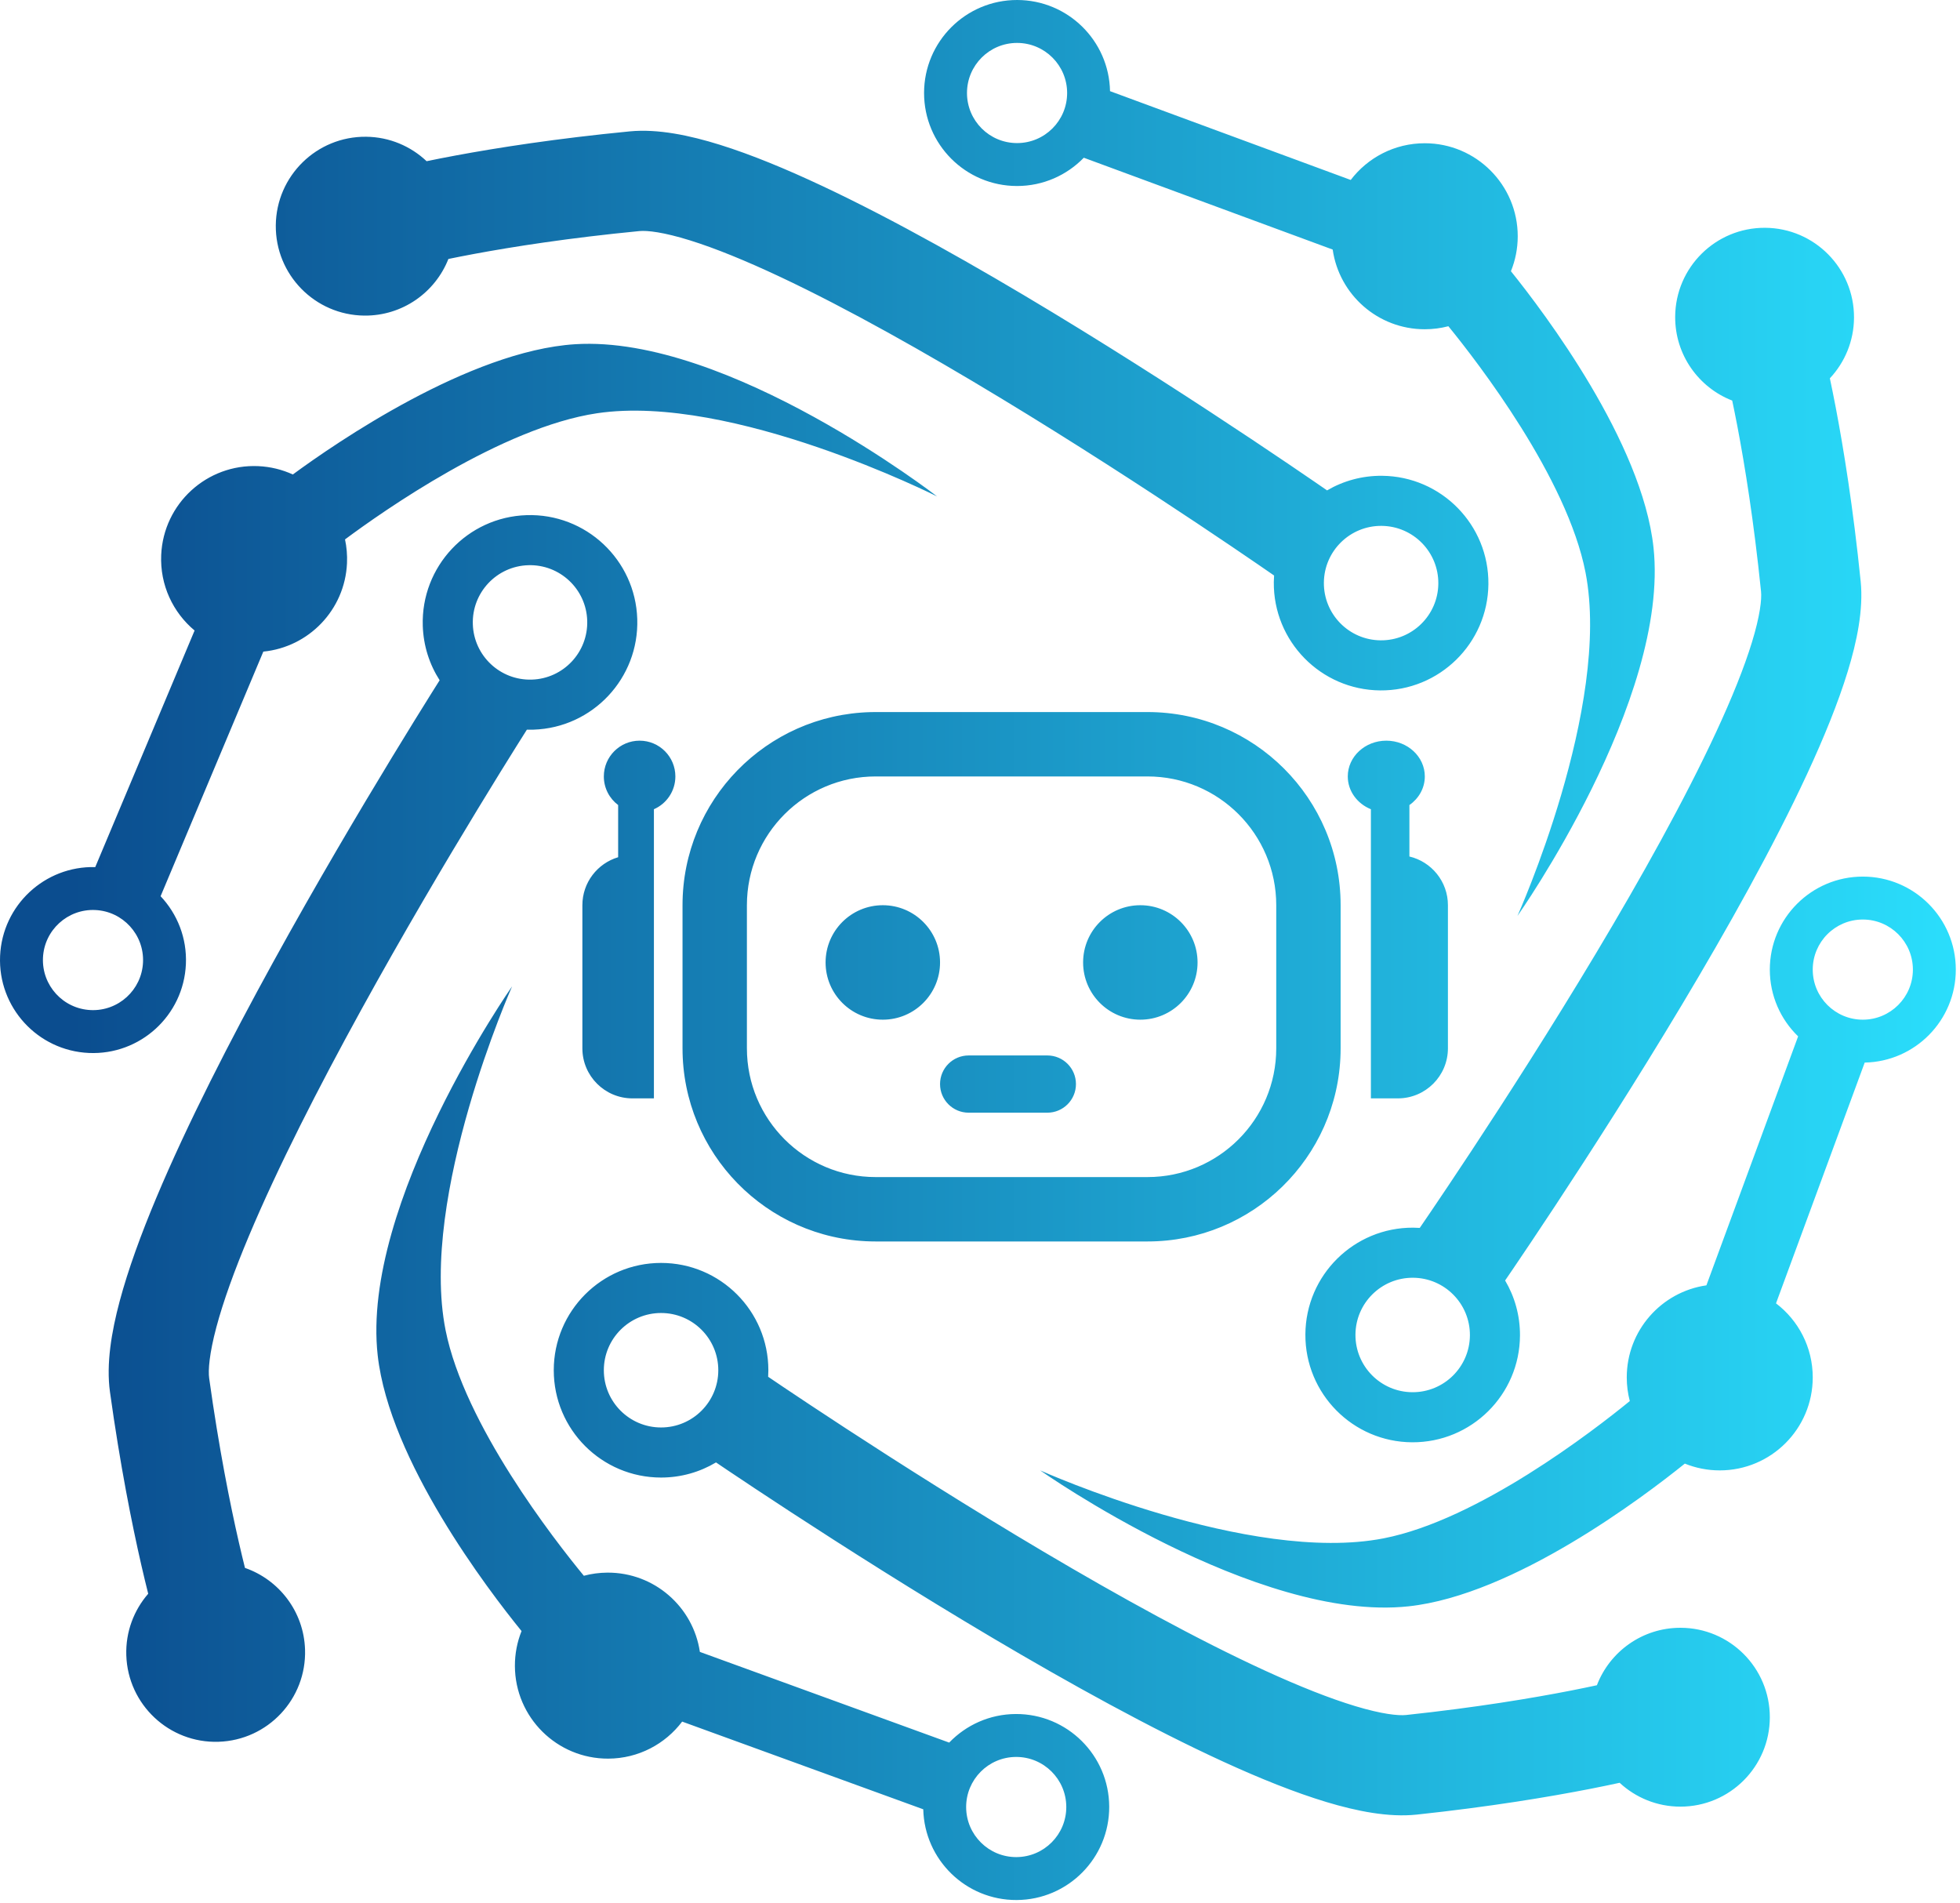 <svg width="274" height="266" viewBox="0 0 274 266" fill="none" xmlns="http://www.w3.org/2000/svg">
<path d="M71.587 137.875C71.587 137.875 58.561 167.172 62.286 185.914C64.913 199.129 77.488 215.24 81.619 220.259C82.675 219.977 83.783 219.825 84.927 219.82C91.473 219.793 96.909 224.609 97.84 230.901L132.692 243.578C135.045 241.13 138.346 239.598 142.01 239.583C149.189 239.553 155.034 245.35 155.063 252.529C155.093 259.709 149.297 265.553 142.117 265.583C135.026 265.612 129.238 259.958 129.068 252.901L95.363 240.643C93.002 243.772 89.258 245.803 85.035 245.82C77.856 245.85 72.011 240.054 71.981 232.874C71.974 231.147 72.305 229.498 72.91 227.988C68.217 222.212 54.451 204.183 52.801 189.453C50.414 168.149 71.587 137.875 71.587 137.875ZM142.034 245.583C138.168 245.599 135.047 248.746 135.063 252.612C135.08 256.478 138.227 259.599 142.093 259.583C145.958 259.567 149.079 256.42 149.063 252.555C149.047 248.689 145.9 245.567 142.034 245.583ZM92.414 176.53C100.698 176.53 107.414 183.246 107.414 191.53C107.414 191.838 107.403 192.143 107.385 192.445C107.918 192.807 108.653 193.305 109.567 193.919C111.629 195.303 114.601 197.281 118.232 199.649C125.502 204.391 135.386 210.678 145.875 216.889C156.392 223.116 167.385 229.185 176.902 233.543C181.666 235.724 185.921 237.414 189.475 238.484C193.196 239.606 195.48 239.837 196.579 239.72C206.434 238.668 214.277 237.351 219.624 236.305C220.997 236.036 222.205 235.784 223.24 235.561C225.039 230.865 229.586 227.53 234.914 227.53C241.818 227.53 247.414 233.127 247.414 240.03C247.414 246.934 241.818 252.53 234.914 252.53C231.633 252.53 228.649 251.264 226.419 249.196C225.247 249.451 223.876 249.738 222.313 250.044C216.611 251.16 208.364 252.543 198.063 253.642C194.124 254.062 189.661 253.161 185.437 251.889C181.044 250.565 176.152 248.599 171.074 246.273C160.907 241.618 149.432 235.265 138.742 228.936C128.024 222.59 117.96 216.186 110.585 211.376C106.894 208.969 103.869 206.955 101.764 205.542C101.118 205.109 100.56 204.73 100.095 204.415C97.848 205.757 95.222 206.53 92.414 206.53C84.13 206.53 77.414 199.815 77.414 191.53C77.414 183.246 84.13 176.53 92.414 176.53ZM73.617 72.007C81.897 71.743 88.823 78.243 89.087 86.522C89.35 94.802 82.851 101.729 74.571 101.992C74.264 102.002 73.959 102.001 73.656 101.992C73.312 102.537 72.837 103.287 72.252 104.221C70.934 106.325 69.052 109.359 66.801 113.063C62.293 120.48 56.322 130.559 50.448 141.24C44.559 151.95 38.843 163.13 34.789 172.781C32.76 177.612 31.207 181.918 30.25 185.504C29.248 189.259 29.089 191.55 29.241 192.645C30.606 202.461 32.172 210.258 33.388 215.569C33.7 216.933 33.99 218.133 34.246 219.16C38.996 220.809 42.474 225.247 42.644 230.572C42.863 237.472 37.448 243.244 30.548 243.464C23.648 243.683 17.876 238.267 17.656 231.367C17.552 228.088 18.723 225.065 20.719 222.771C20.427 221.608 20.095 220.246 19.74 218.694C18.444 213.03 16.8 204.831 15.374 194.57C14.829 190.646 15.587 186.157 16.725 181.895C17.908 177.462 19.717 172.51 21.88 167.36C26.21 157.051 32.195 145.379 38.181 134.494C44.182 123.58 50.264 113.317 54.837 105.792C57.125 102.027 59.041 98.939 60.387 96.79C60.799 96.131 61.16 95.561 61.46 95.086C60.047 92.883 59.191 90.282 59.102 87.477C58.838 79.197 65.337 72.27 73.617 72.007ZM260.414 122.53C267.594 122.53 273.414 128.351 273.414 135.53C273.414 142.622 267.736 148.386 260.678 148.526L248.279 182.181C251.399 184.555 253.414 188.307 253.414 192.53C253.414 199.71 247.594 205.53 240.414 205.53C238.687 205.53 237.04 205.192 235.532 204.581C229.737 209.25 211.65 222.941 196.914 224.53C175.626 226.826 145.487 205.582 145.414 205.53C145.494 205.566 174.682 218.673 193.414 215.03C206.64 212.459 222.803 199.95 227.839 195.84C227.562 194.783 227.414 193.674 227.414 192.53C227.414 185.984 232.253 180.568 238.549 179.663L251.37 144.864C248.932 142.501 247.414 139.194 247.414 135.53C247.414 128.351 253.234 122.53 260.414 122.53ZM246.744 31.841C253.647 31.875 259.216 37.498 259.183 44.401C259.167 47.682 257.886 50.661 255.808 52.881C256.056 54.053 256.337 55.427 256.635 56.99C257.723 62.698 259.066 70.951 260.114 81.257C260.515 85.199 259.593 89.657 258.3 93.875C256.955 98.261 254.964 103.143 252.614 108.21C247.909 118.354 241.5 129.798 235.118 140.457C228.72 151.144 222.267 161.176 217.421 168.528C214.996 172.207 212.968 175.222 211.544 177.32C211.108 177.963 210.726 178.52 210.409 178.984C211.74 181.238 212.501 183.868 212.487 186.675C212.447 194.959 205.698 201.642 197.414 201.602C189.13 201.561 182.447 194.812 182.487 186.528C182.528 178.244 189.276 171.561 197.561 171.602C197.868 171.603 198.173 171.616 198.476 171.636C198.84 171.104 199.342 170.371 199.96 169.46C201.354 167.406 203.346 164.443 205.732 160.823C210.509 153.577 216.845 143.724 223.106 133.266C229.385 122.779 235.507 111.816 239.912 102.32C242.117 97.567 243.827 93.32 244.915 89.772C246.054 86.056 246.296 83.773 246.185 82.674C245.181 72.814 243.903 64.965 242.883 59.612C242.621 58.238 242.375 57.028 242.156 55.992C237.47 54.17 234.157 49.608 234.183 44.279C234.216 37.376 239.841 31.807 246.744 31.841ZM92.414 183.53C87.996 183.53 84.414 187.112 84.414 191.53C84.414 195.949 87.996 199.53 92.414 199.53C96.832 199.53 100.414 195.948 100.414 191.53C100.414 187.112 96.832 183.53 92.414 183.53ZM197.526 178.602C193.108 178.58 189.509 182.144 189.487 186.562C189.466 190.981 193.03 194.58 197.448 194.602C201.866 194.623 205.466 191.059 205.487 186.641C205.509 182.223 201.944 178.623 197.526 178.602ZM160.414 99.53C175.326 99.53 187.414 111.619 187.414 126.53V146.53L187.405 147.228C187.035 161.817 175.093 173.53 160.414 173.53H122.414L121.717 173.521C107.127 173.152 95.414 161.209 95.414 146.53V126.53C95.414 111.852 107.127 99.909 121.717 99.539L122.414 99.53H160.414ZM122.414 108.53C112.473 108.53 104.414 116.589 104.414 126.53V146.53C104.414 156.471 112.473 164.53 122.414 164.53H160.414C170.355 164.53 178.414 156.471 178.414 146.53V126.53C178.414 116.589 170.355 108.53 160.414 108.53H122.414ZM146.414 147.53C148.623 147.53 150.414 149.321 150.414 151.53C150.414 153.739 148.623 155.53 146.414 155.53H135.414C133.205 155.53 131.414 153.739 131.414 151.53C131.414 149.321 133.205 147.53 135.414 147.53H146.414ZM89.414 103.53C92.175 103.53 94.414 105.769 94.414 108.53C94.414 110.58 93.18 112.342 91.414 113.113V153.53H88.414C84.548 153.53 81.414 150.396 81.414 146.53V126.53C81.414 123.359 83.523 120.682 86.414 119.821V112.529C85.2 111.617 84.414 110.166 84.414 108.53C84.414 105.769 86.653 103.53 89.414 103.53ZM193.798 103.53C196.772 103.53 199.183 105.769 199.183 108.53C199.183 110.166 198.337 111.618 197.029 112.53V119.72C200.116 120.449 202.414 123.22 202.414 126.53V146.53C202.414 150.396 199.28 153.53 195.414 153.53H191.645V113.113C189.743 112.342 188.414 110.58 188.414 108.53C188.414 105.769 190.824 103.531 193.798 103.53ZM80.406 48.115C101.801 46.77 131.008 69.394 131.008 69.394C131.008 69.394 102.38 54.955 83.478 57.762C70.151 59.741 53.446 71.517 48.232 75.398C48.462 76.466 48.56 77.581 48.509 78.724C48.217 85.263 43.142 90.458 36.812 91.081L22.451 125.273C24.782 127.743 26.151 131.115 25.987 134.774C25.667 141.947 19.593 147.502 12.42 147.182C5.247 146.861 -0.307 140.788 0.013 133.615C0.329 126.531 6.259 121.026 13.316 121.2L27.203 88.132C24.192 85.62 22.347 81.782 22.535 77.564C22.855 70.391 28.929 64.836 36.102 65.156C37.827 65.233 39.458 65.644 40.937 66.322C46.934 61.916 65.614 49.046 80.406 48.115ZM123.414 126.53C127.832 126.53 131.414 130.112 131.414 134.53C131.414 138.948 127.832 142.53 123.414 142.53C118.996 142.53 115.414 138.949 115.414 134.53C115.414 130.112 118.996 126.53 123.414 126.53ZM159.414 126.53C163.832 126.53 167.414 130.112 167.414 134.53C167.414 138.948 163.832 142.53 159.414 142.53C154.996 142.53 151.414 138.949 151.414 134.53C151.414 130.112 154.996 126.53 159.414 126.53ZM260.414 128.53C256.548 128.53 253.414 131.664 253.414 135.53C253.414 139.396 256.548 142.53 260.414 142.53C264.28 142.53 267.414 139.396 267.414 135.53C267.414 131.664 264.28 128.53 260.414 128.53ZM13.312 127.202C9.45 127.03 6.179 130.021 6.007 133.883C5.835 137.745 8.825 141.015 12.688 141.188C16.55 141.36 19.821 138.369 19.993 134.507C20.166 130.645 17.174 127.375 13.312 127.202ZM142.187 0C149.278 0.003 155.039 5.683 155.177 12.741L188.826 25.154C191.202 22.035 194.954 20.022 199.178 20.023C206.357 20.026 212.176 25.85 212.173 33.029C212.172 34.756 211.833 36.403 211.221 37.91C215.888 43.708 229.571 61.8 231.154 76.537C233.444 97.852 212.133 128.029 212.133 128.029C212.133 128.029 225.292 98.792 221.652 80.033C219.086 66.806 206.585 50.637 202.477 45.6C201.42 45.877 200.311 46.024 199.167 46.023C192.621 46.021 187.207 41.18 186.305 34.884L151.511 22.048C149.147 24.485 145.839 26.001 142.176 26C134.996 25.997 129.178 20.174 129.181 12.994C129.184 5.814 135.007 -0.003 142.187 0ZM88.036 18.364C91.98 17.983 96.433 18.927 100.645 20.24C105.024 21.606 109.896 23.621 114.951 25.996C125.072 30.751 136.485 37.216 147.112 43.649C157.768 50.1 167.769 56.601 175.097 61.483C178.764 63.926 181.769 65.969 183.86 67.403C184.501 67.843 185.056 68.226 185.519 68.546C187.778 67.226 190.412 66.478 193.22 66.506C201.504 66.587 208.153 73.368 208.072 81.652C207.991 89.936 201.21 96.586 192.927 96.505C184.643 96.424 177.992 89.642 178.073 81.358C178.076 81.051 178.091 80.747 178.112 80.444C177.583 80.077 176.852 79.572 175.943 78.949C173.896 77.546 170.943 75.538 167.335 73.135C160.112 68.323 150.29 61.938 139.862 55.626C129.406 49.296 118.473 43.12 108.999 38.669C104.257 36.441 100.018 34.71 96.476 33.605C92.765 32.447 90.484 32.193 89.384 32.3C79.519 33.255 71.664 34.495 66.307 35.489C64.931 35.744 63.721 35.985 62.684 36.198C60.839 40.876 56.26 44.166 50.932 44.114C44.028 44.047 38.487 38.395 38.555 31.492C38.622 24.589 44.273 19.048 51.176 19.115C54.457 19.147 57.428 20.443 59.638 22.532C60.812 22.289 62.187 22.015 63.752 21.725C69.465 20.665 77.725 19.363 88.036 18.364ZM73.84 79.004C69.424 79.144 65.958 82.838 66.099 87.254C66.239 91.67 69.933 95.135 74.349 94.995C78.765 94.855 82.231 91.161 82.091 86.745C81.95 82.329 78.256 78.863 73.84 79.004ZM193.151 73.506C188.733 73.463 185.116 77.01 185.073 81.428C185.03 85.846 188.577 89.462 192.995 89.505C197.413 89.548 201.029 86.002 201.072 81.584C201.115 77.166 197.569 73.549 193.151 73.506ZM142.184 6C138.318 5.998 135.182 9.131 135.181 12.997C135.179 16.863 138.312 19.998 142.178 20C146.044 20.002 149.179 16.869 149.181 13.003C149.182 9.137 146.05 6.002 142.184 6Z" fill="url(#paint0_linear_533_352)"/>
<defs>
<linearGradient id="paint0_linear_533_352" x1="273.433" y1="132.792" x2="10" y2="132.792" gradientUnits="userSpaceOnUse">
<stop stop-color="#2ADEFC"/>
<stop offset="1" stop-color="#0B4D8F"/>
</linearGradient>
</defs>
</svg>
